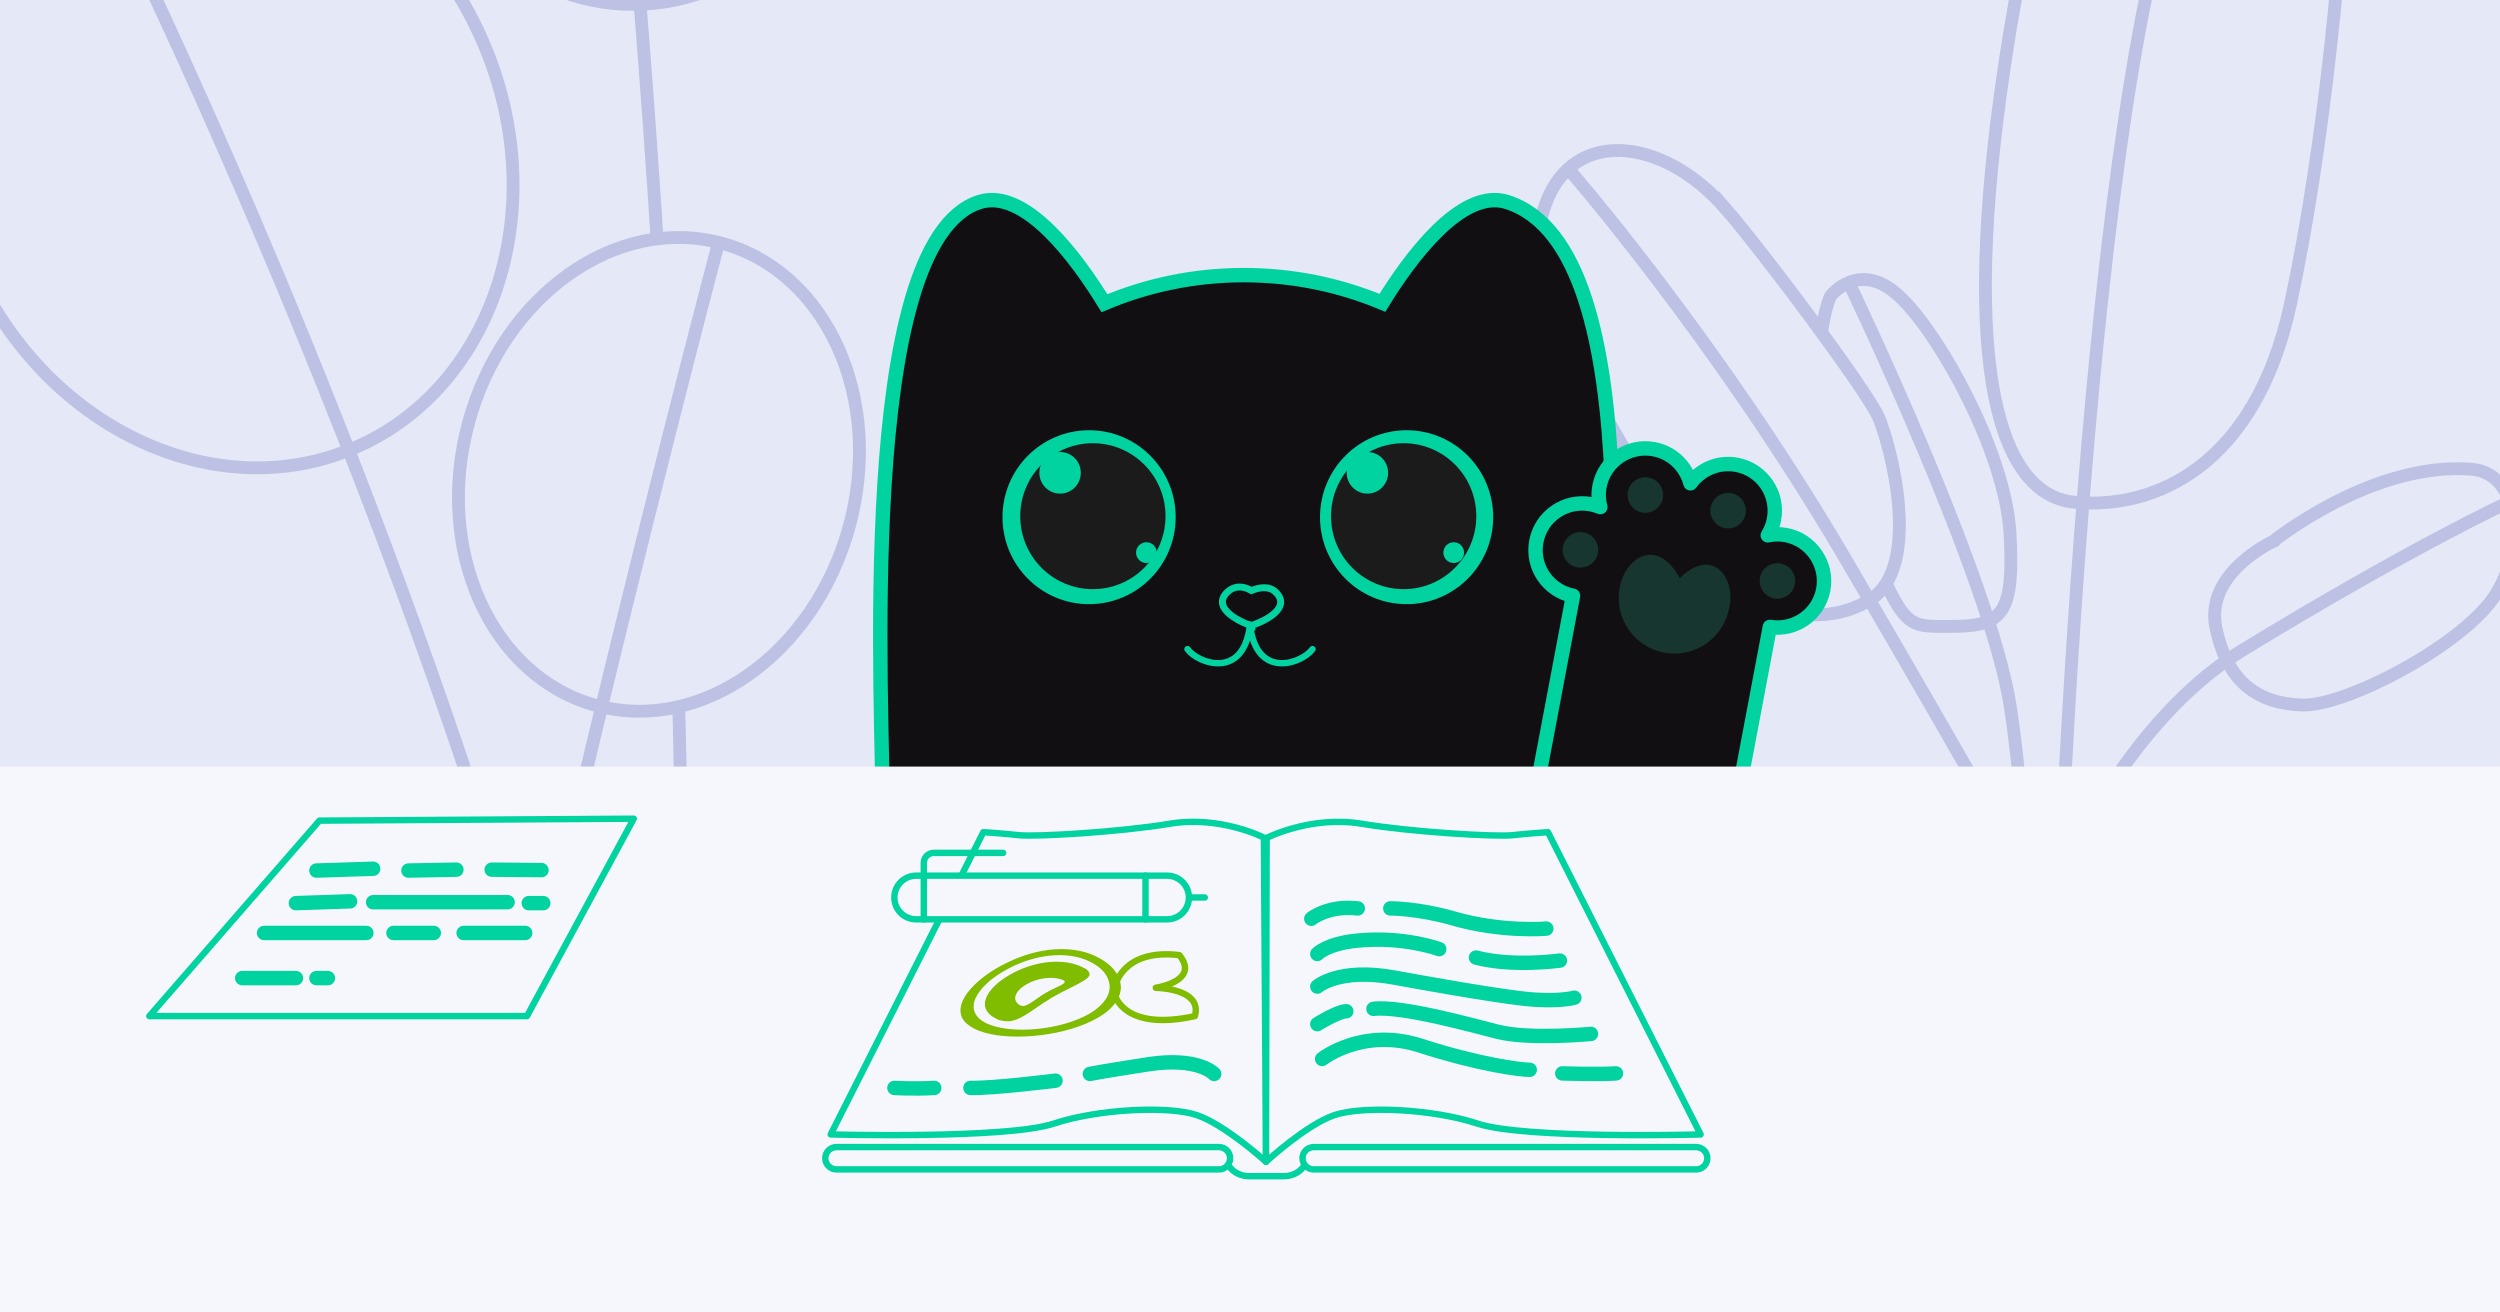 <svg width="724" height="380" viewBox="0 0 724 380" fill="none" xmlns="http://www.w3.org/2000/svg">
<rect x="0" y="0" width="724" height="380" fill="#808080" stroke="none"/>
<g clip-path="url(#clip0_1638_10227)">
<rect width="724" height="380" fill="#D9DEF3"/>
<g clip-path="url(#clip1_1638_10227)">
<path d="M704.002 -71.996H19.998C8.953 -71.996 0 -63.044 0 -51.998V360.004C0 371.05 8.953 380.003 19.998 380.003H704.002C715.047 380.003 724 371.05 724 360.004V-51.993C724 -63.039 715.047 -71.992 704.002 -71.992V-71.996Z" fill="#E5E8F6"/>
<path d="M174.248 -117C174.248 -117 226.548 337.923 174.248 513.07" stroke="#BDC1E3" stroke-width="3.713" stroke-miterlimit="10"/>
<path d="M183.345 1.281C215.994 1.281 242.467 -25.196 242.467 -57.859C242.467 -90.523 215.994 -117 183.345 -117C150.695 -117 124.223 -90.523 124.223 -57.859C124.223 -25.196 150.695 1.281 183.345 1.281Z" stroke="#BDC1E3" stroke-width="3.713" stroke-miterlimit="10"/>
<path d="M26.496 -39.066C26.496 -39.066 197.49 296.986 197.49 538.092" stroke="#BDC1E3" stroke-width="3.713" stroke-miterlimit="10"/>
<path d="M102.762 129.666C143.668 111.979 160.274 59.345 139.858 12.109C119.442 -35.127 69.732 -59.084 28.831 -41.393C-12.075 -23.706 -28.685 28.923 -8.269 76.16C12.146 123.396 61.856 147.353 102.758 129.661L102.762 129.666Z" stroke="#BDC1E3" stroke-width="3.713" stroke-miterlimit="10"/>
<path d="M245.957 152.383C256.019 115.422 239.492 78.74 209.047 70.451C178.602 62.162 145.767 85.4 135.71 122.361C125.653 159.322 142.175 196.004 172.62 204.298C203.065 212.587 235.896 189.349 245.957 152.388V152.383Z" fill="#E5E8F6" stroke="#BDC1E3" stroke-width="3.713" stroke-miterlimit="10"/>
<path d="M208.053 70.43C208.053 70.43 116.244 417.323 125.744 471.428" stroke="#BDC1E3" stroke-width="3.713" stroke-miterlimit="10"/>
<path d="M595.215 289.309C595.215 289.309 602.408 42.1 631.591 -39.392C652.299 -97.219 649.352 -107.68 649.352 -107.68" stroke="#BDC1E3" stroke-width="3.713" stroke-miterlimit="10"/>
<path d="M600.714 145.441C623.975 147.715 653.162 134.971 663.312 88.078C673.462 41.185 678.971 -20.276 679.384 -46.678C679.797 -73.086 659.507 -113.602 643.435 -110.869C627.363 -108.135 597.001 -82.015 582.104 8.865C566.876 101.737 577.453 143.167 600.714 145.446V145.441Z" stroke="#BDC1E3" stroke-width="3.713" stroke-miterlimit="10"/>
<path d="M578.721 298.416C578.721 298.416 601.002 217.834 649.496 188.243C697.995 158.652 725.911 145.703 725.911 145.703" stroke="#BDC1E3" stroke-width="3.713" stroke-miterlimit="10"/>
<path d="M658.237 156.829C658.237 156.829 638.36 165.935 641.743 181.867C645.126 197.8 654.009 203.722 666.698 204.177C679.386 204.631 714.069 186.42 722.952 171.852C731.835 157.284 729.287 136.961 715.758 135.884C686.998 133.605 658.237 156.824 658.237 156.824V156.829Z" stroke="#BDC1E3" stroke-width="3.713" stroke-miterlimit="10"/>
<path d="M536 83.07C536 83.07 576.182 166.841 582.104 204.169C588.026 241.501 588.026 298.4 588.026 298.4" stroke="#BDC1E3" stroke-width="3.713" stroke-miterlimit="10"/>
<path d="M530.08 85.801C530.08 85.801 538.313 74.876 550.055 85.801C561.796 96.726 580.839 131.325 582.106 154.544C583.373 177.763 579.989 181.406 565.189 181.406C550.389 181.406 552.073 182.817 536.002 145.693C519.93 108.57 530.08 85.801 530.08 85.801Z" stroke="#BDC1E3" stroke-width="3.713" stroke-miterlimit="10"/>
<path d="M499.629 60.312C510.457 72.778 540.656 113.122 544.039 120.864C547.422 128.6 556.992 164.322 541.426 173.785C525.86 183.244 503.012 177.317 485.246 152.734C467.485 128.15 441.194 81.406 446.758 61.681C453.947 36.188 481.441 39.372 499.629 60.317V60.312Z" fill="#E5E8F6" stroke="#BDC1E3" stroke-width="3.713" stroke-miterlimit="10"/>
<path d="M610.02 293.866C610.02 293.866 571.11 224.213 533.889 160.928C496.668 97.648 454.467 49.219 454.467 49.219" stroke="#BDC1E3" stroke-width="3.713" stroke-miterlimit="10"/>
<path fill-rule="evenodd" clip-rule="evenodd" d="M400.34 87.7C408.145 74.997 423.222 54.294 436.451 58.51C479.592 72.26 464.719 198.006 464.719 238.795C464.719 296.814 417.933 343.847 360.219 343.847C302.505 343.847 255.719 296.814 255.719 238.795C255.719 205.027 247.538 70.017 283.651 58.511C296.926 54.282 312.056 75.114 319.843 87.807C332.265 82.571 345.906 79.678 360.219 79.678C374.434 79.678 387.986 82.532 400.34 87.7Z" fill="#110F12"/>
<path fill-rule="evenodd" clip-rule="evenodd" d="M400.34 87.7C408.145 74.997 423.222 54.294 436.451 58.51C479.592 72.26 464.719 198.006 464.719 238.795C464.719 296.814 417.933 343.847 360.219 343.847C302.505 343.847 255.719 296.814 255.719 238.795C255.719 205.027 247.538 70.017 283.651 58.511C296.926 54.282 312.056 75.114 319.843 87.807C332.265 82.571 345.906 79.678 360.219 79.678C374.434 79.678 387.986 82.532 400.34 87.7Z" stroke="#00D2A0" stroke-width="4.177"/>
<path d="M315.402 174.967C329.251 174.967 340.478 163.69 340.478 149.781C340.478 135.871 329.251 124.594 315.402 124.594C301.554 124.594 290.322 135.871 290.322 149.781C290.322 163.69 301.549 174.967 315.402 174.967Z" fill="#00D2A0"/>
<path d="M407.351 174.967C421.2 174.967 432.431 163.69 432.431 149.781C432.431 135.871 421.204 124.594 407.351 124.594C393.497 124.594 382.275 135.871 382.275 149.781C382.275 163.69 393.502 174.967 407.351 174.967Z" fill="#00D2A0"/>
<path d="M427.768 149.485C427.768 161.286 418.245 170.848 406.498 170.848C394.751 170.848 385.228 161.286 385.228 149.485C385.228 137.685 394.751 128.123 406.498 128.123C418.245 128.123 427.768 137.685 427.768 149.485Z" fill="#1B1B1B" stroke="#00D2A0" stroke-width="0.464"/>
<path d="M337.768 149.485C337.768 161.286 328.245 170.848 316.498 170.848C304.751 170.848 295.228 161.286 295.228 149.485C295.228 137.685 304.751 128.123 316.498 128.123C328.245 128.123 337.768 137.685 337.768 149.485Z" fill="#1B1B1B" stroke="#00D2A0" stroke-width="0.464"/>
<path d="M306.999 142.956C310.313 142.956 313 140.259 313 136.927C313 133.595 310.313 130.898 306.999 130.898C303.685 130.898 300.998 133.6 300.998 136.927C300.998 140.255 303.685 142.956 306.999 142.956Z" fill="#00D2A0"/>
<path d="M331.994 163.048C333.651 163.048 334.992 161.697 334.992 160.035C334.992 158.374 333.651 157.023 331.994 157.023C330.337 157.023 328.996 158.374 328.996 160.035C328.996 161.697 330.337 163.048 331.994 163.048Z" fill="#00D2A0"/>
<path d="M395.999 142.956C399.313 142.956 402 140.259 402 136.927C402 133.595 399.313 130.898 395.999 130.898C392.685 130.898 389.998 133.6 389.998 136.927C389.998 140.255 392.685 142.956 395.999 142.956Z" fill="#00D2A0"/>
<path d="M420.996 163.048C422.653 163.048 423.994 161.697 423.994 160.035C423.994 158.374 422.653 157.023 420.996 157.023C419.339 157.023 417.998 158.374 417.998 160.035C417.998 161.697 419.339 163.048 420.996 163.048Z" fill="#00D2A0"/>
<path d="M362.558 181.279L362.238 182.227L363.555 182.671L363.558 181.281L362.558 181.279ZM362.299 181.19L362.63 180.247L362.313 180.135L361.992 180.238L362.299 181.19ZM362.558 181.105L362.24 180.157L361.559 180.385L361.558 181.103L362.558 181.105ZM369.329 171.369L370.012 170.638L370.011 170.638L369.329 171.369ZM362.411 171.029L361.9 171.888L362.333 172.146L362.798 171.951L362.411 171.029ZM355.601 171.32L354.93 170.578L354.93 170.578L355.601 171.32ZM362.243 181.17L363.243 181.179L363.249 180.466L362.576 180.228L362.243 181.17ZM362.242 181.208L361.242 181.2L361.23 182.581L362.546 182.161L362.242 181.208ZM362.878 180.332C362.796 180.304 362.714 180.276 362.63 180.247L361.968 182.134C362.059 182.166 362.149 182.197 362.238 182.227L362.878 180.332ZM361.558 181.103L361.558 181.277L363.558 181.281L363.558 181.107L361.558 181.103ZM362.876 182.053C365.129 181.297 368.174 179.907 370.068 178.05C371.02 177.117 371.788 175.96 371.881 174.611C371.977 173.218 371.338 171.877 370.012 170.638L368.647 172.1C369.681 173.066 369.928 173.859 369.886 174.474C369.841 175.132 369.448 175.856 368.668 176.622C367.099 178.16 364.398 179.433 362.24 180.157L362.876 182.053ZM370.011 170.638C367.853 168.625 364.676 168.995 362.025 170.107L362.798 171.951C365.249 170.923 367.389 170.927 368.647 172.101L370.011 170.638ZM356.272 172.061C357.616 170.845 359.611 170.527 361.9 171.888L362.922 170.169C359.986 168.423 357.013 168.694 354.93 170.578L356.272 172.061ZM362.576 180.228C360.428 179.467 357.743 178.148 356.193 176.581C355.422 175.802 355.039 175.07 355.003 174.41C354.969 173.795 355.226 173.008 356.272 172.061L354.93 170.578C353.586 171.795 352.929 173.126 353.006 174.521C353.081 175.871 353.833 177.04 354.772 177.988C356.64 179.876 359.666 181.319 361.909 182.113L362.576 180.228ZM361.243 181.162L361.242 181.2L363.242 181.217L363.243 181.179L361.243 181.162ZM362.546 182.161C362.566 182.155 362.586 182.148 362.606 182.142L361.992 180.238C361.974 180.244 361.956 180.25 361.938 180.256L362.546 182.161Z" fill="#00D2A0"/>
<path d="M495.424 272.292L512.55 181.565C519.767 182.748 526.654 177.982 528.018 170.751C529.383 163.521 524.579 156.35 517.247 154.967C515.437 154.624 513.631 154.666 511.937 155.028C512.801 153.645 513.432 152.099 513.752 150.405C515.14 143.072 510.313 136.004 502.98 134.621C497.68 133.618 492.533 135.874 489.554 139.958C488.277 135.071 484.3 131.094 478.995 130.096C471.662 128.713 464.594 133.535 463.211 140.868C462.821 142.924 462.937 144.952 463.448 146.85C462.585 146.483 461.67 146.205 460.71 146.024C453.377 144.641 446.309 149.463 444.926 156.796C443.542 164.129 448.295 171.085 455.544 172.543L438.734 261.604" fill="#110F12"/>
<path d="M495.424 272.292L512.55 181.565C519.767 182.748 526.654 177.982 528.018 170.751C529.383 163.521 524.579 156.35 517.247 154.967C515.437 154.624 513.631 154.666 511.937 155.028C512.801 153.645 513.432 152.099 513.752 150.405C515.14 143.072 510.313 136.004 502.98 134.621C497.68 133.618 492.533 135.874 489.554 139.958C488.277 135.071 484.3 131.094 478.995 130.096C471.662 128.713 464.594 133.535 463.211 140.868C462.821 142.924 462.937 144.952 463.448 146.85C462.585 146.483 461.67 146.205 460.71 146.024C453.377 144.641 446.309 149.463 444.926 156.796C443.542 164.129 448.295 171.085 455.544 172.543L438.734 261.604" stroke="#00D2A0" stroke-width="4.177" stroke-linejoin="round"/>
<path d="M475.537 148.413C478.326 148.937 481.014 147.104 481.543 144.315C482.067 141.526 480.234 138.839 477.445 138.31C474.655 137.78 471.964 139.618 471.439 142.408C470.915 145.197 472.748 147.884 475.537 148.413Z" fill="#17362F"/>
<path d="M456.732 164.296C459.522 164.825 462.209 162.987 462.738 160.198C463.262 157.409 461.429 154.721 458.64 154.192C455.851 153.663 453.164 155.501 452.634 158.29C452.11 161.08 453.943 163.767 456.732 164.296Z" fill="#17362F"/>
<path d="M500.757 176.134C499.105 184.887 490.667 190.647 481.914 188.994C473.161 187.342 467.402 178.905 469.054 170.152C470.706 161.399 479.919 155.421 486.453 167.432C496.195 157.913 502.808 167.766 500.757 176.134Z" fill="#17362F"/>
<path d="M499.514 152.936C502.303 153.461 504.99 151.628 505.519 148.838C506.044 146.049 504.21 143.362 501.421 142.833C498.632 142.304 495.945 144.142 495.416 146.931C494.891 149.72 496.724 152.407 499.514 152.936Z" fill="#17362F"/>
<path d="M513.788 173.288C516.578 173.817 519.265 171.979 519.789 169.19C520.318 166.401 518.485 163.714 515.691 163.185C512.902 162.655 510.215 164.493 509.69 167.283C509.161 170.072 510.999 172.759 513.788 173.288Z" fill="#17362F"/>
<path d="M724 222H0V379.999H724V222Z" fill="#F6F7FC"/>
<path d="M343.9 187.99C346.826 192.085 360.172 197.089 362 180.938" stroke="#00D2A0" stroke-width="1.856" stroke-linecap="round"/>
<path d="M380.1 187.99C377.174 192.085 363.828 197.089 362 180.938" stroke="#00D2A0" stroke-width="1.856" stroke-linecap="round"/>
</g>
<path d="M152.615 294.262H43.24L92.509 237.655L183.534 237.094L152.615 294.262Z" fill="#F6F7FC" stroke="#00D2A0" stroke-width="1.856" stroke-linecap="round" stroke-linejoin="round"/>
<path d="M353.002 332.195H242.235C240.448 332.195 239 333.644 239 335.43C239 337.217 240.448 338.665 242.235 338.665H353.002C354.789 338.665 356.237 337.217 356.237 335.43C356.237 333.644 354.789 332.195 353.002 332.195Z" stroke="#00D2A0" stroke-width="1.856" stroke-linejoin="round"/>
<path d="M491.207 332.195H380.44C378.653 332.195 377.205 333.644 377.205 335.43C377.205 337.217 378.653 338.665 380.44 338.665H491.207C492.994 338.665 494.442 337.217 494.442 335.43C494.442 333.644 492.994 332.195 491.207 332.195Z" stroke="#00D2A0" stroke-width="1.856" stroke-linejoin="round"/>
<path d="M377.358 338.059C376.131 339.613 374.099 340.628 371.797 340.628H361.734C359.325 340.628 357.214 339.515 356.01 337.844" stroke="#00D2A0" stroke-width="1.856" stroke-linecap="round" stroke-linejoin="round"/>
<path d="M240.573 328.533C240.573 328.533 291.592 329.93 305.218 325.386C317.906 321.158 338.415 320.147 346.625 322.94C354.835 325.734 366.633 336.45 366.633 336.45L366.02 242.572C366.02 242.572 353.438 236.107 338.763 238.553C324.088 240.998 299.802 242.395 295.082 241.871C290.362 241.347 284.774 240.998 284.774 240.998L240.568 328.533H240.573Z" fill="#F6F7FC" stroke="#00D2A0" stroke-width="1.856" stroke-linecap="round" stroke-linejoin="round"/>
<path d="M492.487 328.535C492.487 328.535 441.469 329.932 427.843 325.388C415.154 321.16 394.645 320.148 386.435 322.942C378.225 325.736 366.637 336.452 366.637 336.452L366.813 242.662C366.813 242.662 379.627 236.109 394.302 238.555C408.977 241 433.263 242.397 437.983 241.873C442.703 241.348 448.291 241 448.291 241L492.497 328.535H492.487Z" fill="#F6F7FC" stroke="#00D2A0" stroke-width="1.856" stroke-linecap="round" stroke-linejoin="round"/>
<g clip-path="url(#clip2_1638_10227)">
<path d="M313.614 280.169C310.988 278.799 307.427 278.243 303.607 278.631C299.772 279.02 295.789 280.336 292.45 282.291C288.987 284.254 286.464 286.701 285.547 289.082C284.643 291.462 285.619 293.571 288.342 294.935C289.195 295.489 290.56 295.78 292.178 295.765C294.563 295.598 296.767 294.122 299.544 292.258C301.183 291.078 302.914 289.943 304.722 288.858C306.551 287.809 308.441 286.816 310.385 285.884C313.239 284.447 315.403 283.324 315.572 282.223C315.528 281.789 315.323 281.38 314.977 281.027C314.636 280.674 314.164 280.382 313.586 280.166L313.614 280.164L313.614 280.169ZM305.947 285.953C304.815 286.469 303.728 287.025 302.686 287.619C301.655 288.244 300.682 288.898 299.776 289.581C298.403 290.514 297.386 291.26 296.339 291.333C295.964 291.35 295.634 291.289 295.425 291.16C294.212 290.458 293.75 289.434 294.122 288.301C294.494 287.168 295.618 286.01 297.246 285.073C298.842 284.138 300.816 283.492 302.772 283.267C304.725 283.042 306.558 283.254 307.922 283.856C308.07 283.916 308.183 283.996 308.254 284.089C308.326 284.186 308.353 284.296 308.333 284.414C308.239 284.862 307.271 285.325 305.952 285.953L305.947 285.953ZM305.376 274.925C300.95 275.234 296.245 276.55 291.926 278.657C287.418 280.777 283.509 283.567 280.963 286.542C278.338 289.521 277.475 292.48 278.697 294.911C280.075 297.332 283.606 299.058 288.673 299.801C293.87 300.536 300.098 300.249 306.106 299.006C312.007 297.769 317.104 295.668 320.471 293.06C323.662 290.464 325.02 287.522 324.48 284.722C323.976 281.915 321.866 279.41 318.623 277.618C315.143 275.545 310.45 274.57 305.376 274.925ZM315.537 293.554C311.475 295.876 305.865 297.483 300.058 298.01C294.233 298.538 288.966 297.929 285.554 296.307C282.323 294.672 281.243 292.147 282.426 289.296C283.627 286.444 286.716 283.515 290.864 281.16C294.831 278.817 299.499 277.234 303.964 276.759C308.411 276.28 312.578 276.924 315.719 278.538C319.037 280.139 321.096 282.577 321.33 285.324C321.588 288.074 319.722 290.931 315.979 293.286L315.536 293.55L315.537 293.554Z" fill="#80BC00"/>
<path d="M323.145 288.045L322.96 288.323C322.96 288.323 325.542 298.769 346.032 294.265C348.068 287.117 337.766 286.158 334.712 286.064C337.658 285.551 346.894 283.235 341.54 276.598C325.136 274.665 322.995 285.436 322.995 285.436L323.166 285.69" stroke="#80BC00" stroke-width="1.856" stroke-linecap="round" stroke-linejoin="round"/>
</g>
<path d="M382.898 306.668C382.898 306.668 394.603 297.409 411.376 302.825C428.148 308.241 440.206 309.814 443 309.814" fill="#F6F7FC"/>
<path d="M382.898 306.668C382.898 306.668 394.603 297.409 411.376 302.825C428.148 308.241 440.206 309.814 443 309.814" stroke="#00D2A0" stroke-width="4.177" stroke-linecap="round" stroke-linejoin="round"/>
<path d="M452.436 310.859C452.436 310.859 462.92 311.207 467.988 310.859H452.436Z" fill="#F6F7FC"/>
<path d="M452.436 310.859C452.436 310.859 462.92 311.207 467.988 310.859" stroke="#00D2A0" stroke-width="4.177" stroke-linecap="round" stroke-linejoin="round"/>
<path d="M460.733 299.419C460.733 299.419 443 301.127 433.741 298.806C427.722 297.298 405.784 291.121 397.75 292.165" fill="#F6F7FC"/>
<path d="M460.733 299.419C460.733 299.419 443 301.127 433.741 298.806C427.722 297.298 405.784 291.121 397.75 292.165" stroke="#00D2A0" stroke-width="4.177" stroke-linecap="round" stroke-linejoin="round"/>
<path d="M381.496 296.589C381.496 296.589 387.437 292.867 389.882 292.867L381.496 296.589Z" fill="#F6F7FC"/>
<path d="M381.496 296.589C381.496 296.589 387.437 292.867 389.882 292.867" stroke="#00D2A0" stroke-width="4.177" stroke-linecap="round" stroke-linejoin="round"/>
<path d="M70.148 283.258H85.696" stroke="#00D2A0" stroke-width="4.177" stroke-linecap="round" stroke-linejoin="round"/>
<path d="M91.637 283.258H94.955" stroke="#00D2A0" stroke-width="4.177" stroke-linecap="round" stroke-linejoin="round"/>
<path d="M76.478 270.188H106.093" stroke="#00D2A0" stroke-width="4.177" stroke-linecap="round" stroke-linejoin="round"/>
<path d="M113.955 270.188H125.618" stroke="#00D2A0" stroke-width="4.177" stroke-linecap="round" stroke-linejoin="round"/>
<path d="M134.27 270.188H152.091" stroke="#00D2A0" stroke-width="4.177" stroke-linecap="round" stroke-linejoin="round"/>
<path d="M85.697 261.548L101.379 261.023" stroke="#00D2A0" stroke-width="4.177" stroke-linecap="round" stroke-linejoin="round"/>
<path d="M108.062 261.281H146.991" stroke="#00D2A0" stroke-width="4.177" stroke-linecap="round" stroke-linejoin="round"/>
<path d="M153.139 261.547H157.33" stroke="#00D2A0" stroke-width="4.177" stroke-linecap="round" stroke-linejoin="round"/>
<path d="M91.637 252.11L108.061 251.586" stroke="#00D2A0" stroke-width="4.177" stroke-linecap="round" stroke-linejoin="round"/>
<path d="M118.281 252.111L132.172 251.852" stroke="#00D2A0" stroke-width="4.177" stroke-linecap="round" stroke-linejoin="round"/>
<path d="M142.396 251.852L156.807 251.982" stroke="#00D2A0" stroke-width="4.177" stroke-linecap="round" stroke-linejoin="round"/>
<path d="M381.496 285.704C381.496 285.704 387.813 280.153 403.806 283.109C410.154 284.284 431.067 288.057 441.078 289.198C451.088 290.34 455.929 288.939 455.929 288.939" fill="#F6F7FC"/>
<path d="M381.496 285.704C381.496 285.704 387.813 280.153 403.806 283.109C410.154 284.284 431.067 288.057 441.078 289.198C451.088 290.34 455.929 288.939 455.929 288.939" stroke="#00D2A0" stroke-width="4.177" stroke-linecap="round" stroke-linejoin="round"/>
<path d="M451.74 278.185C451.74 278.185 438.114 280.106 427.453 277.312L451.74 278.185Z" fill="#F6F7FC"/>
<path d="M451.74 278.185C451.74 278.185 438.114 280.106 427.453 277.312" stroke="#00D2A0" stroke-width="4.177" stroke-linecap="round" stroke-linejoin="round"/>
<path d="M416.791 274.869C416.791 274.869 406.483 271.026 392.853 272.423C384.211 273.309 381.496 276.266 381.496 276.266" fill="#F6F7FC"/>
<path d="M416.791 274.869C416.791 274.869 406.483 271.026 392.853 272.423C384.211 273.309 381.496 276.266 381.496 276.266" stroke="#00D2A0" stroke-width="4.177" stroke-linecap="round" stroke-linejoin="round"/>
<path d="M447.803 268.927C447.803 268.927 435.05 270.064 420.983 265.999C410.74 263.042 402.637 263.07 402.637 263.07" fill="#F6F7FC"/>
<path d="M447.803 268.927C447.803 268.927 435.05 270.064 420.983 265.999C410.74 263.042 402.637 263.07 402.637 263.07" stroke="#00D2A0" stroke-width="4.177" stroke-linecap="round" stroke-linejoin="round"/>
<path d="M379.752 266.07C379.752 266.07 384.467 262.111 393.206 263.072L379.752 266.07Z" fill="#F6F7FC"/>
<path d="M379.752 266.07C379.752 266.07 384.467 262.111 393.206 263.072" stroke="#00D2A0" stroke-width="4.177" stroke-linecap="round" stroke-linejoin="round"/>
<path d="M337.99 253.594H265.321C261.83 253.594 259 256.424 259 259.915V259.919C259 263.411 261.83 266.241 265.321 266.241H337.99C341.481 266.241 344.311 263.411 344.311 259.919V259.915C344.311 256.424 341.481 253.594 337.99 253.594Z" fill="#F6F7FC" stroke="#00D2A0" stroke-width="1.856" stroke-linecap="round" stroke-linejoin="round"/>
<path d="M344.9 259.914H348.901" stroke="#00D2A0" stroke-width="1.856" stroke-linecap="round" stroke-linejoin="round"/>
<path d="M267.525 266.242V249.882C267.525 248.29 268.816 247 270.407 247H290.503" stroke="#00D2A0" stroke-width="1.856" stroke-linecap="round" stroke-linejoin="round"/>
<path d="M331.734 253.594V266.241" stroke="#00D2A0" stroke-width="1.856" stroke-linecap="round" stroke-linejoin="round"/>
<path d="M351.622 311.012C351.622 311.012 347.078 305.963 332.404 308.237C317.729 310.511 315.631 311.012 315.631 311.012" fill="#F6F7FC"/>
<path d="M351.622 311.012C351.622 311.012 347.078 305.963 332.404 308.237C317.729 310.511 315.631 311.012 315.631 311.012" stroke="#00D2A0" stroke-width="4.177" stroke-linecap="round" stroke-linejoin="round"/>
<path d="M305.672 312.961C305.672 312.961 287.674 315.23 281.037 315.059L305.672 312.961Z" fill="#F6F7FC"/>
<path d="M305.672 312.961C305.672 312.961 287.674 315.23 281.037 315.059" stroke="#00D2A0" stroke-width="4.177" stroke-linecap="round" stroke-linejoin="round"/>
<path d="M259.02 315.062C259.02 315.062 264.784 315.42 270.552 315.062H259.02Z" fill="#F6F7FC"/>
<path d="M259.02 315.062C259.02 315.062 264.784 315.42 270.552 315.062" stroke="#00D2A0" stroke-width="4.177" stroke-linecap="round" stroke-linejoin="round"/>
</g>
<defs>
<clipPath id="clip0_1638_10227">
<rect width="724" height="380" fill="white"/>
</clipPath>
<clipPath id="clip1_1638_10227">
<rect width="724" height="452" fill="white" transform="translate(0 -72)"/>
</clipPath>
<clipPath id="clip2_1638_10227">
<rect width="69" height="25" fill="white" transform="translate(277.043 276.906) rotate(-4)"/>
</clipPath>
</defs>
</svg>
